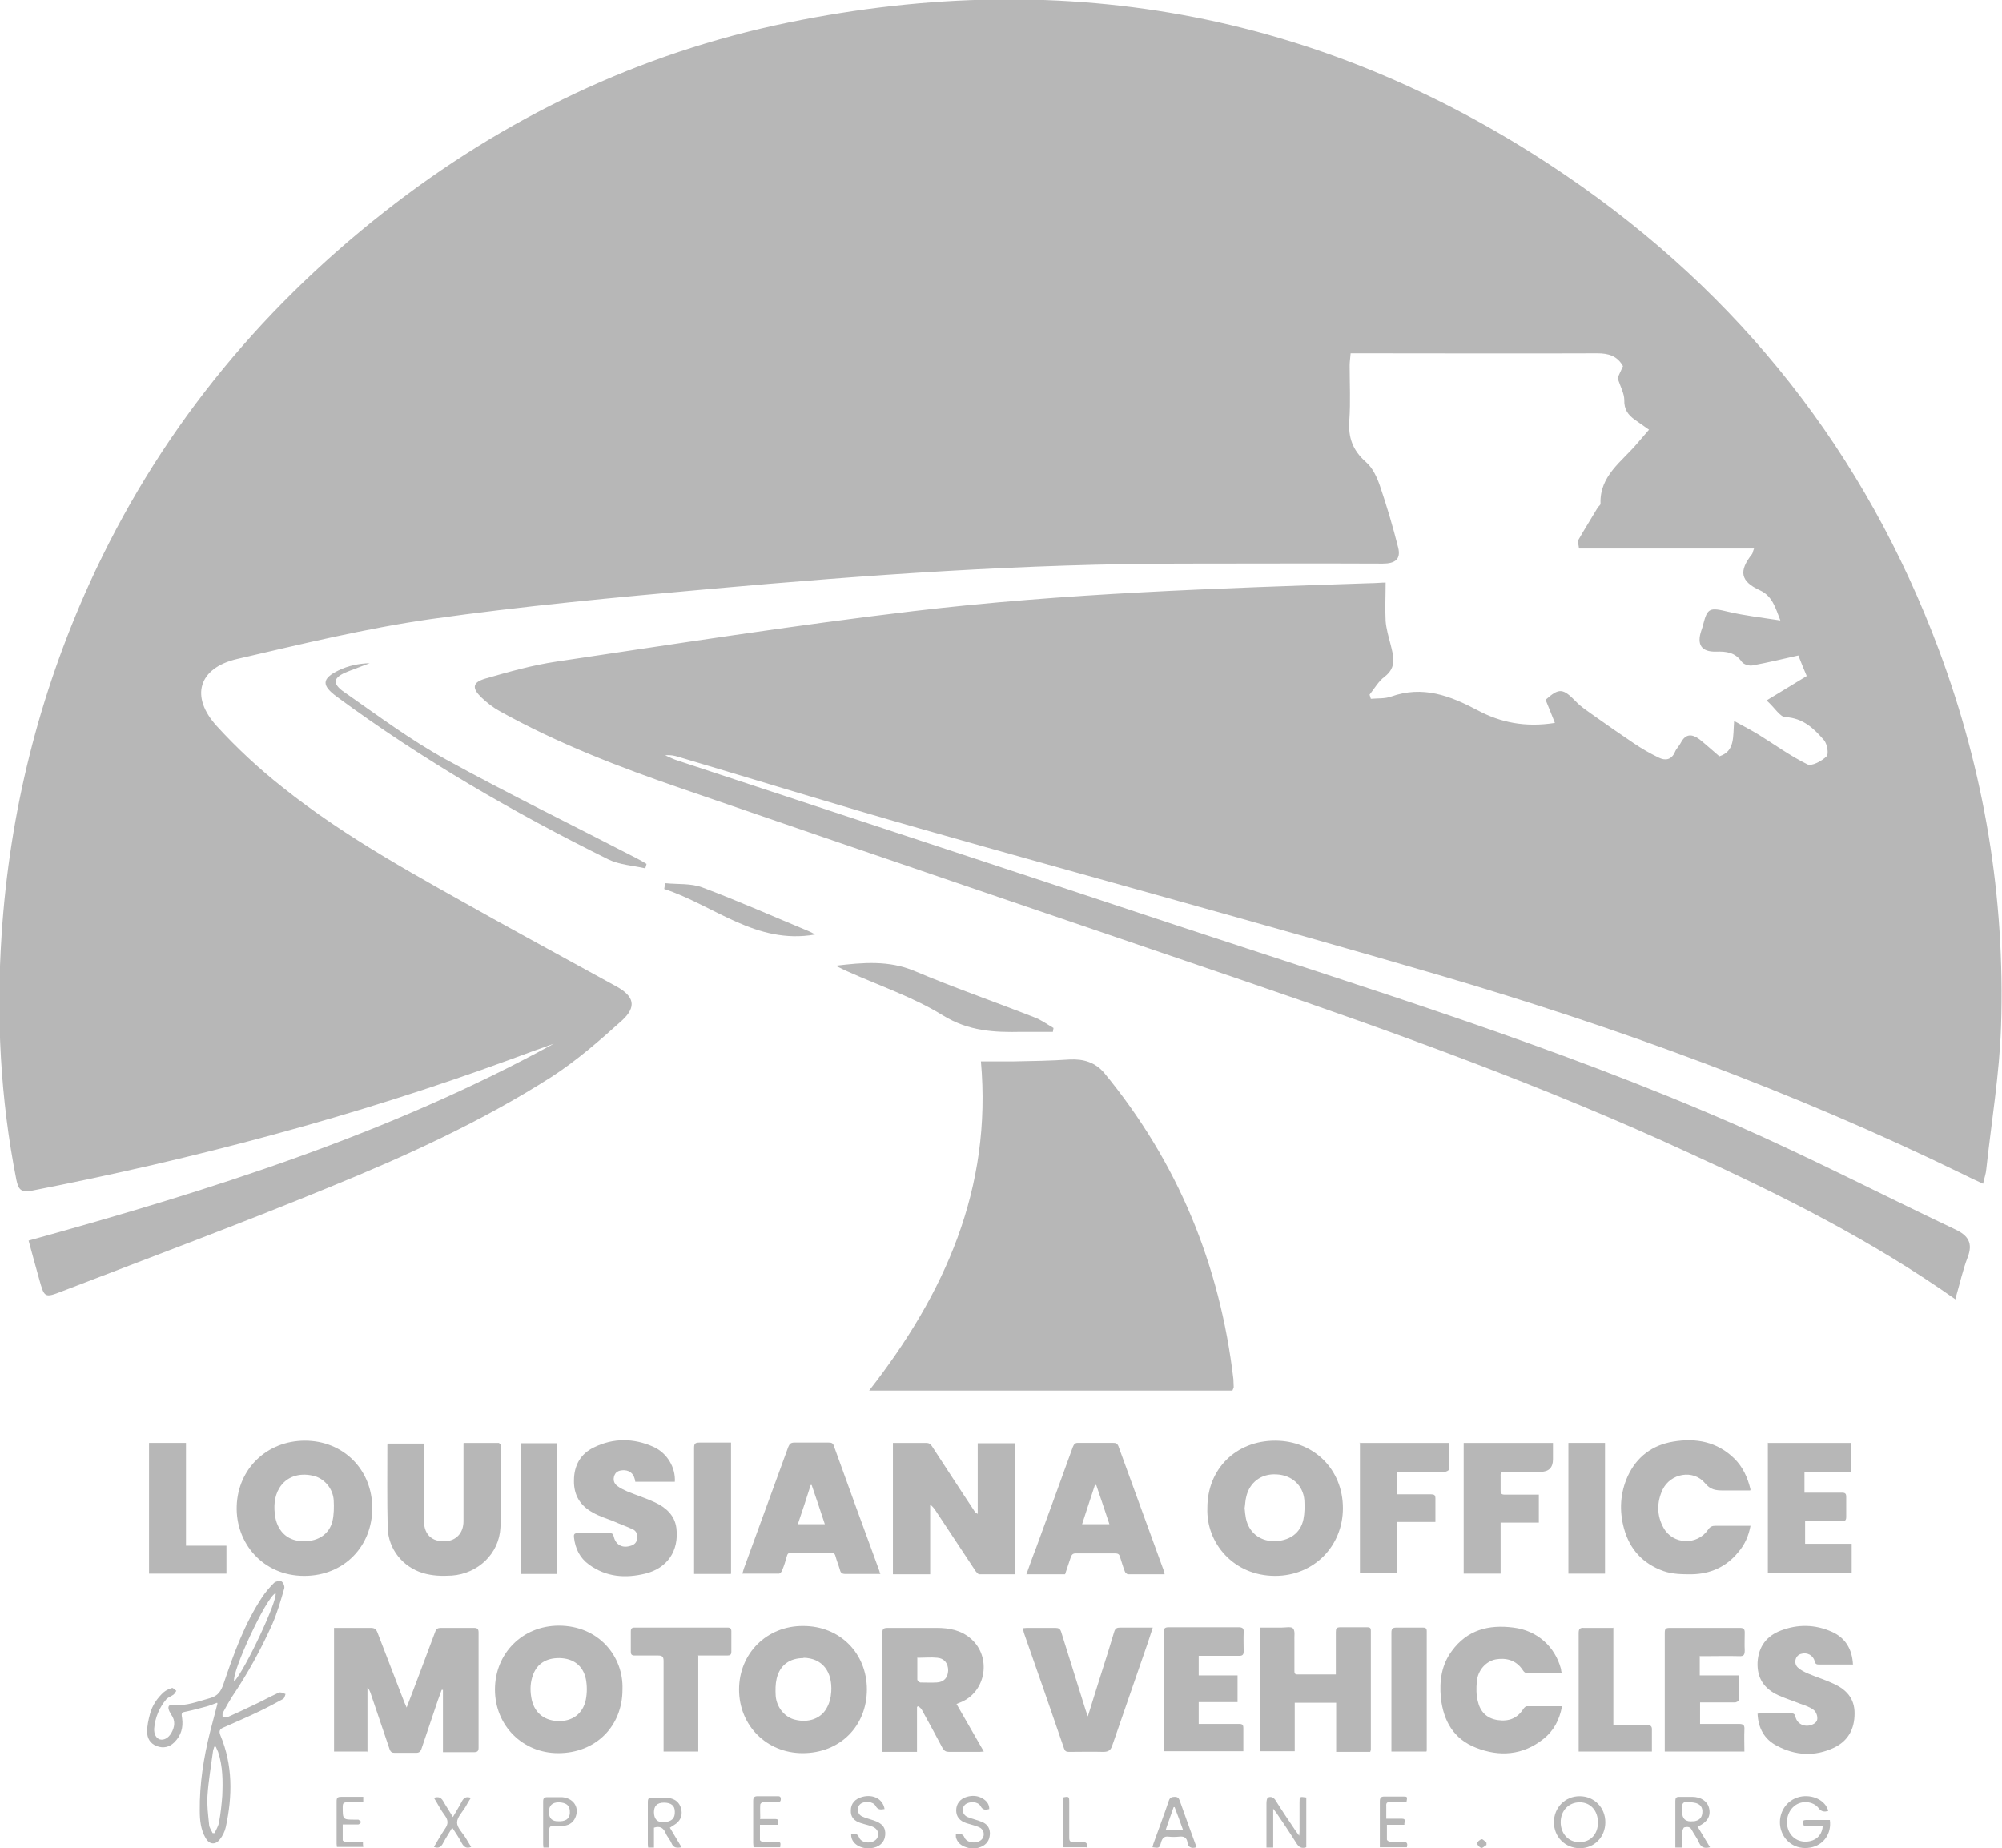<svg xmlns="http://www.w3.org/2000/svg" id="Layer_2" data-name="Layer 2" viewBox="0 0 62.33 57.55"><defs><style>      .cls-1 {        fill: #b7b7b7;      }    </style></defs><g id="VECTOR"><g><g><path class="cls-1" d="M60.91,40.48c-2.65-1.87-5.44-3.26-8.28-4.56-4.52-2.09-9.19-3.77-13.9-5.38-5.83-1.99-11.66-3.97-17.49-5.98-1.95-.67-3.88-1.41-5.69-2.42-.2-.11-.39-.26-.56-.42-.3-.29-.29-.47.12-.59.73-.21,1.47-.42,2.22-.53,3.7-.55,7.39-1.13,11.1-1.57,4.72-.56,9.47-.71,14.22-.87.18,0,.35-.02.49-.02,0,.42-.02.81,0,1.2.02.24.09.48.15.71.09.37.21.72-.18,1.02-.19.14-.32.37-.47.56.01.04.03.09.04.13.21-.02.44,0,.63-.07.99-.35,1.83-.03,2.7.43.69.37,1.47.54,2.4.39-.1-.25-.19-.48-.29-.72.42-.37.53-.37.95.06.15.16.34.28.52.41.42.3.84.59,1.27.88.25.17.51.32.78.45.2.1.4.08.51-.18.04-.1.13-.18.18-.28.15-.29.35-.28.58-.11.21.17.41.35.62.53.49-.16.42-.59.46-1.1.31.17.54.29.77.43.5.31.98.66,1.51.92.13.07.45-.1.6-.25.07-.07.02-.38-.08-.5-.31-.36-.65-.69-1.2-.72-.17,0-.33-.29-.59-.52.47-.28.85-.52,1.25-.76-.07-.17-.17-.4-.26-.64-.45.1-.94.22-1.43.31-.1.02-.27-.03-.33-.11-.21-.3-.48-.33-.81-.32-.45.01-.6-.22-.45-.66.02-.07.05-.13.06-.2.13-.5.2-.52.78-.38.51.12,1.04.18,1.62.27-.16-.41-.25-.76-.64-.94-.61-.28-.66-.6-.24-1.13.02-.03.02-.07.06-.17h-5.45c-.01-.12-.05-.21-.03-.25.2-.35.41-.68.61-1.02.03-.05.1-.09.09-.13-.03-.87.67-1.31,1.14-1.87.12-.14.23-.27.37-.43-.16-.11-.3-.21-.44-.31-.21-.15-.34-.32-.33-.62,0-.19-.11-.39-.21-.68.03-.06.1-.22.17-.37-.18-.32-.45-.4-.8-.4-2.4.01-4.79,0-7.19,0-.15,0-.3,0-.49,0-.01.15-.03.26-.03.38,0,.57.03,1.14-.01,1.7-.04.54.1.94.52,1.31.21.18.35.49.44.76.21.62.4,1.26.56,1.9.09.36-.09.5-.48.5-2.06-.01-4.13,0-6.19,0-4.94,0-9.85.35-14.76.79-2.91.26-5.82.53-8.71.94-2.02.29-4.02.78-6.01,1.24-1.2.28-1.47,1.17-.63,2.09.62.68,1.31,1.32,2.03,1.89,2.02,1.62,4.3,2.83,6.54,4.09,1.28.71,2.57,1.41,3.86,2.12.57.31.65.64.18,1.07-.7.63-1.41,1.25-2.2,1.76-2.18,1.39-4.53,2.46-6.91,3.43-2.75,1.13-5.54,2.17-8.32,3.24-.54.21-.55.2-.71-.38-.11-.38-.21-.77-.33-1.2,5.64-1.56,11.2-3.31,16.35-6.13-.45.16-.9.32-1.35.49-4.86,1.78-9.85,3.1-14.92,4.09-.33.06-.4-.06-.46-.34-.5-2.53-.63-5.07-.46-7.64.25-3.81,1.16-7.45,2.73-10.92,2.1-4.62,5.19-8.44,9.17-11.57,3.74-2.94,7.93-4.95,12.6-5.91,8.73-1.79,16.84-.25,24.21,4.77,5.42,3.69,9.31,8.62,11.61,14.78,1.41,3.78,2.06,7.69,1.93,11.71-.05,1.49-.3,2.97-.46,4.45-.01.13-.06.27-.1.45-.24-.11-.45-.21-.65-.31-5.25-2.56-10.73-4.56-16.33-6.2-5.37-1.57-10.77-3.03-16.15-4.56-2.5-.71-4.99-1.48-7.48-2.22-.13-.04-.26-.07-.42-.05.14.06.27.13.41.17,5.17,1.71,10.33,3.4,15.5,5.12,5.86,1.94,11.77,3.74,17.43,6.22,2.3,1.01,4.54,2.17,6.82,3.25.41.19.56.43.39.87-.15.39-.24.81-.38,1.29Z"></path><path class="cls-1" d="M38.38,43.3h-11.32c2.36-3.02,3.83-6.3,3.48-10.25.33,0,.66,0,.99,0,.59-.01,1.19-.02,1.78-.06.43-.02.79.09,1.07.42,2.29,2.78,3.6,5.97,4.02,9.53,0,.08.01.17.01.25,0,.03-.02.05-.04.11Z"></path><path class="cls-1" d="M26.03,30.07c.84-.1,1.64-.17,2.43.16,1.23.52,2.5.96,3.75,1.45.21.08.4.22.59.33l-.02.12c-.32,0-.65,0-.97,0-.86.02-1.65-.02-2.45-.51-.92-.57-1.97-.92-2.97-1.37-.12-.05-.24-.12-.36-.17Z"></path><path class="cls-1" d="M20.1,27.04c-.39-.09-.81-.11-1.16-.28-2.95-1.46-5.8-3.11-8.46-5.07-.47-.35-.47-.56.07-.82.29-.14.62-.21.96-.22-.23.09-.45.17-.68.26-.46.18-.51.37-.1.65,1.03.72,2.05,1.48,3.14,2.08,1.96,1.08,3.97,2.06,5.96,3.09.1.05.2.11.3.17l-.04.14Z"></path><path class="cls-1" d="M25.37,29.1c-1.83.32-3.14-.91-4.69-1.42.01-.06.02-.12.03-.18.39.04.8,0,1.15.13,1.12.42,2.22.91,3.33,1.37.06.03.12.06.18.09Z"></path></g><g><path class="cls-1" d="M11.47,54.54h-1.07v-3.85s.1,0,.15,0c.33,0,.67,0,1,0,.11,0,.16.04.2.14.28.73.56,1.45.84,2.18.02.05.04.09.07.16.15-.4.3-.78.44-1.16.15-.4.3-.8.45-1.2.03-.09.08-.12.17-.12.35,0,.7,0,1.04,0,.11,0,.14.04.14.15,0,1.19,0,2.39,0,3.58,0,.11-.04.14-.15.14-.31,0-.63,0-.96,0v-1.94s-.02,0-.04,0c-.04.11-.08.22-.12.33-.17.5-.34,1-.51,1.51-.03.08-.07.12-.16.12-.23,0-.45,0-.68,0-.08,0-.12-.03-.15-.11-.2-.59-.4-1.18-.6-1.77-.02-.05-.04-.1-.09-.15v2.01Z"></path><path class="cls-1" d="M27.8,49.01v-4.08c.14,0,.28,0,.42,0,.2,0,.4,0,.61,0,.09,0,.14.03.19.11.44.67.87,1.34,1.31,2,.02.04.05.07.11.1v-2.2h1.15v4.08c-.37,0-.74,0-1.1,0-.04,0-.08-.06-.11-.09-.41-.62-.82-1.24-1.23-1.86-.05-.08-.1-.15-.19-.22v2.17h-1.16Z"></path><path class="cls-1" d="M37.59,46.95c0-1.21.89-2.09,2.11-2.09,1.21,0,2.11.9,2.11,2.1,0,1.19-.91,2.11-2.11,2.11-1.3,0-2.15-1.03-2.11-2.11ZM38.75,46.96c.01.11.02.22.04.32.09.43.42.7.86.71.48,0,.84-.24.93-.68.04-.19.04-.4.03-.6-.04-.46-.39-.78-.87-.8-.47-.03-.84.25-.94.7-.03.11-.03.23-.05.35Z"></path><path class="cls-1" d="M9.49,44.86c1.2,0,2.1.9,2.1,2.1,0,1.18-.87,2.11-2.12,2.11-1.29,0-2.14-1.03-2.1-2.18.04-1.15.93-2.03,2.13-2.03ZM9.48,47.99c.43,0,.77-.22.87-.62.05-.21.05-.44.04-.65-.02-.38-.31-.7-.65-.77-.44-.1-.83.04-1.04.38-.17.28-.18.6-.13.91.09.48.42.76.9.75Z"></path><path class="cls-1" d="M31.96,49.01c.1-.28.19-.54.29-.79.38-1.05.77-2.1,1.15-3.16.04-.1.08-.14.19-.13.36,0,.71,0,1.07,0,.08,0,.12.01.16.1.47,1.29.94,2.58,1.41,3.87.01.03.02.07.03.12-.39,0-.76,0-1.14,0-.03,0-.09-.05-.1-.09-.06-.15-.1-.3-.15-.45-.02-.08-.06-.11-.15-.11-.41,0-.82,0-1.23,0-.09,0-.12.04-.15.11-.06.18-.12.36-.18.54h-1.21ZM34.13,46.24s-.03,0-.04,0c-.13.4-.27.81-.4,1.22h.85c-.14-.41-.27-.82-.41-1.22Z"></path><path class="cls-1" d="M23.11,49.01c.03-.1.05-.18.08-.25.45-1.23.9-2.47,1.35-3.7.04-.1.08-.14.19-.14.36,0,.72,0,1.07,0,.08,0,.13.01.16.1.47,1.3.94,2.6,1.42,3.9,0,.02.01.04.03.09-.13,0-.25,0-.37,0-.24,0-.48,0-.72,0-.11,0-.15-.04-.17-.13-.04-.14-.1-.28-.14-.43-.02-.08-.07-.1-.14-.1-.41,0-.82,0-1.23,0-.08,0-.12.02-.14.1-.04.15-.09.31-.15.45-.01.04-.06.09-.09.1-.38,0-.75,0-1.15,0ZM25.28,46.24h-.04c-.13.41-.26.81-.4,1.22h.84c-.14-.42-.27-.82-.41-1.22Z"></path><path class="cls-1" d="M14.44,44.93c.37,0,.73,0,1.08,0,.03,0,.08.06.08.1,0,.15,0,.29,0,.44,0,.7.02,1.4-.02,2.1-.04.81-.7,1.43-1.51,1.49-.31.02-.61.01-.91-.08-.62-.19-1.07-.74-1.09-1.41-.02-.85-.01-1.71-.01-2.56,0-.02,0-.04.01-.06h1.13c0,.06,0,.11,0,.16,0,.75,0,1.5,0,2.25,0,.46.3.69.76.62.28-.05.47-.28.47-.61,0-.75,0-1.49,0-2.24,0-.06,0-.11,0-.19Z"></path><path class="cls-1" d="M19.38,52.61c0,1.15-.84,1.98-2,1.98-1.11,0-1.97-.86-1.97-1.98,0-1.13.86-1.99,1.99-1.99,1.24,0,2.02.96,1.98,1.99ZM17.4,51.63c-.39,0-.67.17-.8.51-.09.23-.1.47-.06.71.07.45.37.72.82.74.45.02.79-.22.88-.67.04-.21.04-.43,0-.64-.09-.42-.39-.64-.82-.65Z"></path><path class="cls-1" d="M26.99,52.6c0,1.15-.84,1.99-2,1.99-1.12,0-1.98-.86-1.98-1.98,0-1.13.87-1.99,2-1.98,1.14,0,1.98.85,1.98,1.98ZM25.02,51.63c-.44,0-.74.22-.84.64-.04.17-.04.36-.03.54.03.36.29.67.61.74.4.1.79-.03.97-.35.09-.15.14-.34.15-.52.04-.62-.27-1.05-.87-1.06Z"></path><path class="cls-1" d="M54.49,46.41c-.07,0-.12,0-.16,0-.23,0-.46,0-.69,0-.22,0-.39-.02-.56-.23-.36-.43-1.07-.31-1.32.21-.18.39-.18.8.03,1.18.29.53,1.05.56,1.39.06.06-.09.12-.12.23-.12.31,0,.61,0,.92,0,.05,0,.1,0,.17,0-.06.32-.18.59-.38.82-.37.46-.87.68-1.45.69-.3,0-.59,0-.88-.1-.64-.23-1.05-.67-1.23-1.33-.15-.55-.12-1.1.12-1.63.28-.6.76-.96,1.41-1.07.71-.12,1.37,0,1.91.53.26.26.41.58.5.96Z"></path><path class="cls-1" d="M29.78,53.06c.28.49.56.97.85,1.48-.05,0-.09.01-.13.01-.32,0-.63,0-.95,0-.1,0-.15-.03-.2-.11-.21-.4-.43-.8-.65-1.2-.02-.04-.07-.08-.11-.11-.01,0-.03.02-.04.02v1.4h-1.08c0-.05,0-.1,0-.15,0-1.18,0-2.36,0-3.54,0-.12.02-.17.16-.17.51,0,1.03,0,1.54,0,.38,0,.75.07,1.05.33.66.56.49,1.67-.32,1.99-.04.02-.08.03-.12.05ZM28.56,51.61c0,.24,0,.46,0,.69,0,.03.06.08.09.09.17,0,.34.01.51,0,.23-.01.35-.15.36-.37,0-.23-.12-.38-.34-.4-.2-.02-.39,0-.61,0Z"></path><path class="cls-1" d="M42.67,54.55h-1.07v-1.53h-1.29v1.51h-1.08v-3.85c.23,0,.45,0,.67,0,.13,0,.31-.04.36.03.07.08.03.25.04.38,0,.31,0,.62,0,.93,0,.06,0,.12.09.12.39,0,.79,0,1.2,0,0-.06,0-.11,0-.16,0-.39,0-.77,0-1.16,0-.11.02-.15.14-.15.28,0,.55,0,.83,0,.08,0,.12.01.12.11,0,1.24,0,2.47,0,3.71,0,0,0,.02-.02.05Z"></path><path class="cls-1" d="M21.01,46.14h-1.23c-.03-.21-.13-.35-.35-.36-.13,0-.25.03-.3.16-.05.13-.02.25.09.33.09.07.2.12.31.17.29.12.58.21.86.34.34.16.62.4.67.81.08.7-.28,1.24-.97,1.41-.62.15-1.21.11-1.75-.28-.29-.21-.43-.5-.47-.85-.01-.09.01-.13.11-.13.33,0,.67,0,1,0,.09,0,.11.03.13.11.06.25.26.36.5.29.13-.03.21-.1.23-.23.02-.13-.03-.25-.16-.3-.2-.09-.4-.16-.6-.25-.21-.08-.43-.15-.62-.26-.39-.21-.6-.54-.59-1,0-.46.2-.83.62-1.03.61-.3,1.24-.29,1.85-.02.43.19.7.65.67,1.09Z"></path><path class="cls-1" d="M55.03,44.93h2.61v.91h-1.46v.64s.1,0,.15,0c.34,0,.68,0,1.02,0,.1,0,.13.03.13.13,0,.21,0,.42,0,.63,0,.1-.04.13-.13.12-.38,0-.76,0-1.15,0v.71h1.45v.92h-2.61v-4.07Z"></path><path class="cls-1" d="M48.63,53.14c-.08.42-.26.76-.58,1.01-.64.51-1.37.56-2.1.27-.69-.27-1.01-.83-1.09-1.55-.05-.53.02-1.03.34-1.46.48-.66,1.15-.83,1.92-.73.73.09,1.29.58,1.48,1.29,0,.04.01.07.02.12-.38,0-.74,0-1.11,0-.03,0-.07-.04-.09-.07-.22-.35-.56-.4-.85-.35-.31.06-.56.34-.59.69-.02.2-.02.42.03.61.07.32.27.54.62.59.34.05.61-.05.8-.35.02-.03.07-.08.1-.08.36,0,.72,0,1.11,0Z"></path><path class="cls-1" d="M57.7,51.83s-.09,0-.13,0c-.31,0-.61,0-.92,0-.08,0-.13,0-.15-.1-.05-.19-.24-.29-.43-.23-.18.05-.24.3-.09.43.09.08.21.14.33.19.26.11.53.19.78.31.39.18.65.45.65.92,0,.49-.2.86-.64,1.07-.59.28-1.2.25-1.78-.06-.39-.2-.58-.55-.6-1,.05,0,.09-.01.13-.01.3,0,.6,0,.9,0,.08,0,.13.01.15.11.05.22.28.33.5.25.11-.04.19-.11.18-.22,0-.09-.05-.2-.12-.25-.12-.09-.28-.14-.42-.19-.22-.09-.45-.16-.67-.26-.46-.21-.67-.55-.65-1.03.03-.49.28-.82.73-.99.53-.2,1.06-.19,1.58.04.43.19.64.55.66,1.03Z"></path><path class="cls-1" d="M33.87,53.44c.14-.46.28-.89.41-1.31.14-.44.28-.88.41-1.32.03-.1.08-.13.18-.13.33,0,.67,0,1.02,0-.06.18-.11.35-.17.52-.36,1.05-.73,2.1-1.09,3.15-.05.15-.12.2-.28.2-.36-.01-.71,0-1.07,0-.08,0-.12-.02-.15-.1-.41-1.2-.83-2.4-1.25-3.6-.01-.04-.02-.09-.04-.15.05,0,.09-.01.13-.01.3,0,.59,0,.89,0,.1,0,.15.03.18.13.25.81.51,1.62.76,2.43.02.05.04.11.07.2Z"></path><path class="cls-1" d="M52.92,51.56v.61h1.23c0,.27,0,.52,0,.77,0,.02-.08.06-.12.07-.31,0-.62,0-.93,0-.05,0-.1,0-.17,0v.67s.09,0,.14,0c.36,0,.72,0,1.07,0,.14,0,.18.04.17.18-.01.22,0,.45,0,.68h-2.48c0-.05,0-.1,0-.14,0-1.18,0-2.37,0-3.55,0-.12.02-.16.15-.16.73,0,1.46,0,2.19,0,.12,0,.15.04.15.15,0,.18-.01.37,0,.55,0,.14-.03.19-.18.18-.35-.01-.7,0-1.04,0-.05,0-.1,0-.17,0Z"></path><path class="cls-1" d="M37.32,51.56v.61h1.21v.83h-1.21v.68c.12,0,.24,0,.36,0,.3,0,.6,0,.9,0,.1,0,.13.03.13.13,0,.24,0,.48,0,.72h-2.48s0-.09,0-.14c0-1.19,0-2.38,0-3.56,0-.13.04-.16.16-.16.72,0,1.45,0,2.17,0,.12,0,.17.03.16.16-.01.2,0,.39,0,.59,0,.11-.04.14-.14.14-.36,0-.71,0-1.07,0-.06,0-.11,0-.18,0Z"></path><path class="cls-1" d="M47.91,46.54v.87h-1.19v1.59h-1.15v-4.07h2.78v.51q0,.39-.39.39c-.37,0-.74,0-1.11,0-.1,0-.14.03-.13.13,0,.15,0,.3,0,.45,0,.1.03.13.13.13.3,0,.6,0,.9,0,.05,0,.1,0,.16,0Z"></path><path class="cls-1" d="M42.32,44.93h2.79c0,.28,0,.56,0,.83,0,.03-.09.07-.13.07-.44,0-.88,0-1.31,0-.06,0-.11,0-.17,0v.7s.1,0,.15,0c.3,0,.6,0,.9,0,.1,0,.14.02.14.13,0,.24,0,.48,0,.73h-1.19v1.6h-1.16v-4.07Z"></path><path class="cls-1" d="M21.74,51.56v2.98h-1.08v-.17c0-.88,0-1.77,0-2.65,0-.13-.04-.17-.17-.17-.24,0-.49,0-.73,0-.09,0-.12-.03-.12-.12,0-.21,0-.42,0-.63,0-.09.03-.12.12-.12.96,0,1.93,0,2.89,0,.09,0,.12.03.12.12,0,.21,0,.42,0,.63,0,.1-.04.12-.13.12-.25,0-.5,0-.75,0-.05,0-.1,0-.16,0Z"></path><path class="cls-1" d="M5.79,48.13h1.26v.87h-2.41v-4.07h1.15v3.2Z"></path><path class="cls-1" d="M6.76,53.02c-.13.05-.23.09-.34.12-.2.05-.4.11-.6.15-.17.03-.18.04-.15.21.04.29-.03.54-.24.75-.15.15-.34.2-.55.12-.21-.08-.3-.25-.3-.45,0-.18.04-.37.09-.55.07-.27.23-.5.43-.68.07-.06.17-.1.26-.13.03,0,.09.06.13.09-.03.04-.05.09-.09.12-.07.05-.16.08-.22.14-.22.26-.35.57-.38.91-.01.18.06.3.17.34.13.04.27-.04.36-.19.11-.19.14-.39,0-.58-.02-.04-.04-.07-.06-.11-.06-.14-.02-.21.13-.19.4.04.75-.11,1.13-.21.26-.07.35-.22.43-.45.32-.94.65-1.87,1.21-2.71.1-.15.23-.3.36-.43.05-.05.18-.08.23-.05.06.03.11.16.09.22-.11.38-.22.77-.38,1.13-.35.78-.77,1.54-1.25,2.25-.1.16-.19.32-.28.49-.02.04-.01.09-.01.14.05,0,.11.02.15,0,.27-.12.55-.25.82-.38.24-.11.47-.24.71-.35.04-.02.08-.05.12-.04.05,0,.1.03.16.05-.02.05-.03.12-.07.15-.24.13-.48.26-.73.38-.37.18-.75.34-1.13.51-.12.05-.15.11-.1.24.39.93.38,1.89.17,2.86-.03.14-.1.28-.19.39-.14.18-.33.15-.44-.05-.15-.26-.18-.55-.18-.85-.01-.83.12-1.65.32-2.45.07-.28.15-.56.23-.88ZM6.72,54.39h-.05c-.01.06-.04.1-.04.15-.06.46-.14.91-.17,1.37-.02.3.02.6.05.9,0,.09.07.18.11.27.02,0,.04,0,.06,0,.05-.11.12-.22.14-.34.05-.27.08-.55.1-.82.02-.46.02-.92-.13-1.37-.02-.05-.05-.1-.07-.16ZM8.58,49.61c-.28.1-1.38,2.47-1.29,2.75.34-.36,1.36-2.53,1.29-2.75Z"></path><path class="cls-1" d="M50.23,50.68v3.04c.27,0,.52,0,.77,0,.09,0,.18,0,.27,0,.12-.01.17.03.16.16,0,.21,0,.43,0,.66h-2.28c0-.05,0-.1,0-.14,0-1.18,0-2.37,0-3.55,0-.13.04-.17.17-.16.3,0,.61,0,.93,0Z"></path><path class="cls-1" d="M17.35,44.94v4.07h-1.14v-4.07h1.14Z"></path><path class="cls-1" d="M22.75,49.01h-1.14c0-.05,0-.1,0-.14,0-1.26,0-2.53,0-3.79,0-.12.03-.16.16-.16.33,0,.66,0,.99,0v4.08Z"></path><path class="cls-1" d="M48.83,44.93h1.14v4.07h-1.14v-4.07Z"></path><path class="cls-1" d="M44.39,54.54h-1.07s0-.09,0-.14c0-1.19,0-2.38,0-3.56,0-.13.04-.16.16-.16.27,0,.55,0,.82,0,.08,0,.12.02.12.11,0,1.23,0,2.47,0,3.71,0,0,0,.02-.01.04Z"></path><path class="cls-1" d="M40.67,57.52c-.15.05-.23,0-.31-.13-.2-.32-.41-.63-.62-.94-.02-.03-.05-.06-.1-.13v1.21h-.21v-.25c0-.38,0-.75,0-1.13,0-.06.01-.16.05-.18.1-.04.18,0,.24.1.2.32.41.63.62.94.03.04.06.08.11.15,0-.06.01-.09.01-.12,0-.31,0-.61,0-.92,0-.18,0-.18.21-.15v1.55Z"></path><path class="cls-1" d="M56.74,56.85h-.58c-.05-.16-.04-.18.11-.18.23,0,.47,0,.7,0,.06.43-.2.79-.61.86-.45.08-.84-.19-.93-.63-.08-.44.18-.85.6-.95.4-.09.81.11.89.44-.12.03-.21.03-.3-.09-.17-.22-.54-.25-.76-.06-.22.18-.29.52-.16.79.12.24.37.36.65.3.24-.05.39-.23.4-.49Z"></path><path class="cls-1" d="M49.18,55.93c.45,0,.8.35.8.81,0,.46-.34.81-.79.81-.46,0-.81-.35-.81-.81,0-.46.35-.81.8-.81ZM49.75,56.75c0-.37-.23-.63-.57-.63-.34,0-.59.26-.59.62,0,.36.25.63.59.62.34,0,.57-.25.57-.61Z"></path><path class="cls-1" d="M52.86,56.89c.13.21.25.42.38.63-.16.04-.27.02-.34-.14-.06-.14-.16-.27-.23-.4-.05-.11-.15-.1-.23-.08-.03,0-.06.1-.07.15,0,.16,0,.32,0,.48h-.21c0-.22,0-.43,0-.64,0-.27,0-.54,0-.82,0-.08.03-.12.11-.12.14,0,.27,0,.41,0,.28,0,.48.14.53.35.06.25-.05.44-.36.58ZM52.37,56.41q0,.34.34.3s.06,0,.08-.01c.13-.03.2-.12.21-.25.02-.18-.07-.29-.26-.32-.35-.05-.38-.04-.38.28Z"></path><path class="cls-1" d="M37.25,57.52c-.16.05-.26,0-.28-.15-.02-.16-.12-.2-.27-.18-.1.01-.21.01-.31,0-.14-.02-.2.04-.24.17-.05.19-.06.19-.27.16.01-.04.02-.07.03-.11.16-.45.33-.89.48-1.34.03-.09.08-.12.18-.12.1,0,.13.04.16.12.17.48.34.95.52,1.44ZM36.84,57c-.09-.26-.18-.49-.27-.73-.01,0-.02,0-.03,0-.08.24-.17.47-.25.72h.55Z"></path><path class="cls-1" d="M20.85,56.9c.12.2.24.4.37.62-.15.03-.25.02-.31-.12-.05-.12-.14-.21-.19-.33-.07-.16-.18-.22-.36-.16v.62h-.18s-.01-.07-.01-.1c0-.44,0-.88,0-1.32,0-.11.03-.14.14-.13.15,0,.3,0,.45,0,.18.01.34.08.42.26.07.17.06.35-.07.49-.06.07-.16.11-.25.18ZM20.36,56.42q0,.34.32.32c.23-.02.34-.12.33-.33,0-.19-.12-.28-.34-.28q-.31,0-.31.3Z"></path><path class="cls-1" d="M29.77,57.12c.12-.01.2-.04.26.1.08.18.41.2.54.05.11-.13.06-.32-.1-.38-.12-.05-.25-.08-.38-.12-.21-.07-.32-.2-.32-.4,0-.2.12-.36.33-.42.17-.05.34-.04.49.05.12.07.21.17.21.33-.11.03-.2.04-.27-.09-.08-.15-.35-.16-.48-.05-.13.12-.09.32.08.39.14.06.3.09.44.15.15.06.24.17.25.34,0,.18-.06.32-.22.41-.17.09-.34.1-.52.04-.16-.05-.28-.15-.32-.32,0-.02,0-.05,0-.08Z"></path><path class="cls-1" d="M27.54,56.33c-.12.02-.21.03-.28-.1-.08-.14-.34-.16-.47-.06-.13.11-.11.31.05.39.11.05.23.08.35.12.28.09.39.23.37.46-.02.23-.19.39-.46.41-.28.03-.61-.13-.6-.43.1-.02.19-.05.25.1.08.19.43.2.55.03.09-.13.04-.3-.13-.37-.12-.05-.24-.07-.36-.11-.23-.07-.33-.2-.32-.4,0-.21.13-.36.36-.42.34-.09.64.07.69.38Z"></path><path class="cls-1" d="M43.74,56.82h-.56c0,.16,0,.31,0,.46,0,.03.07.07.1.07.13,0,.26,0,.39,0,.12,0,.17.03.13.17h-.84c0-.14,0-.27,0-.4,0-.34,0-.69,0-1.03,0-.12.04-.15.15-.15.19,0,.38,0,.56,0,.15,0,.15,0,.12.17-.16,0-.33,0-.5,0-.1,0-.14.02-.13.13,0,.12,0,.24,0,.39.16,0,.3,0,.44,0,.15,0,.15.01.12.18Z"></path><path class="cls-1" d="M13.51,55.98c.13-.04.21-.02.28.09.09.16.2.32.31.51.1-.18.2-.33.28-.49.06-.11.13-.16.28-.11-.06.09-.11.18-.16.27-.1.17-.27.33-.27.5,0,.16.17.32.27.48.05.09.11.18.17.28-.15.06-.23,0-.3-.13-.08-.16-.18-.3-.29-.47-.1.17-.2.32-.28.47-.06.12-.13.19-.29.13.11-.19.22-.38.34-.56.11-.15.11-.27,0-.42-.13-.17-.22-.36-.34-.55Z"></path><path class="cls-1" d="M23.66,56.64c.16,0,.3,0,.44,0,.14,0,.15.02.11.18h-.55c0,.16,0,.32,0,.47,0,.03.06.06.1.07.14,0,.27,0,.41,0,.14,0,.14,0,.12.16-.02,0-.04,0-.07,0-.25,0-.5,0-.76,0,0-.05-.01-.09-.01-.13,0-.44,0-.87,0-1.31,0-.11.03-.15.14-.15.2,0,.4,0,.61,0,.06,0,.11,0,.11.09,0,.09-.05.09-.11.09-.15,0-.29,0-.44,0-.03,0-.09.05-.09.08-.01.13,0,.27,0,.43Z"></path><path class="cls-1" d="M17.09,57.53h-.17s-.01-.07-.01-.11c0-.44,0-.88,0-1.32,0-.11.03-.14.14-.14.15,0,.3,0,.45,0,.34.03.53.29.43.59-.06.18-.19.28-.37.3-.11.01-.22.01-.32,0-.1,0-.14.03-.14.13,0,.17,0,.34,0,.53ZM17.09,56.42q0,.3.3.29s.04,0,.06,0c.21-.01.31-.12.29-.33-.01-.17-.12-.25-.34-.26q-.31,0-.31.3Z"></path><path class="cls-1" d="M11.31,55.96v.16c-.17,0-.34,0-.51,0-.11,0-.13.04-.13.14,0,.4,0,.4.39.4.03,0,.07,0,.1,0,.03.02.06.05.09.07-.03.03-.06.08-.1.08-.15,0-.31,0-.48,0,0,.17,0,.33,0,.49,0,.02.07.06.11.06.17,0,.34,0,.52,0,0,.05,0,.1.01.15h-.82s-.01-.07-.01-.1c0-.44,0-.88,0-1.32,0-.11.03-.14.14-.14.23,0,.46,0,.69,0Z"></path><path class="cls-1" d="M33.82,57.52h-.73v-1.55c.19-.04.2-.03.2.14,0,.37,0,.74,0,1.11,0,.11.03.14.14.14.09,0,.19,0,.28,0,.12,0,.15.04.12.17Z"></path><path class="cls-1" d="M46.28,57.45c-.06.03-.12.1-.16.09-.05-.01-.13-.09-.13-.14,0-.05.09-.12.14-.13.05,0,.1.07.15.11,0,.02,0,.04,0,.06Z"></path></g></g></g></svg>